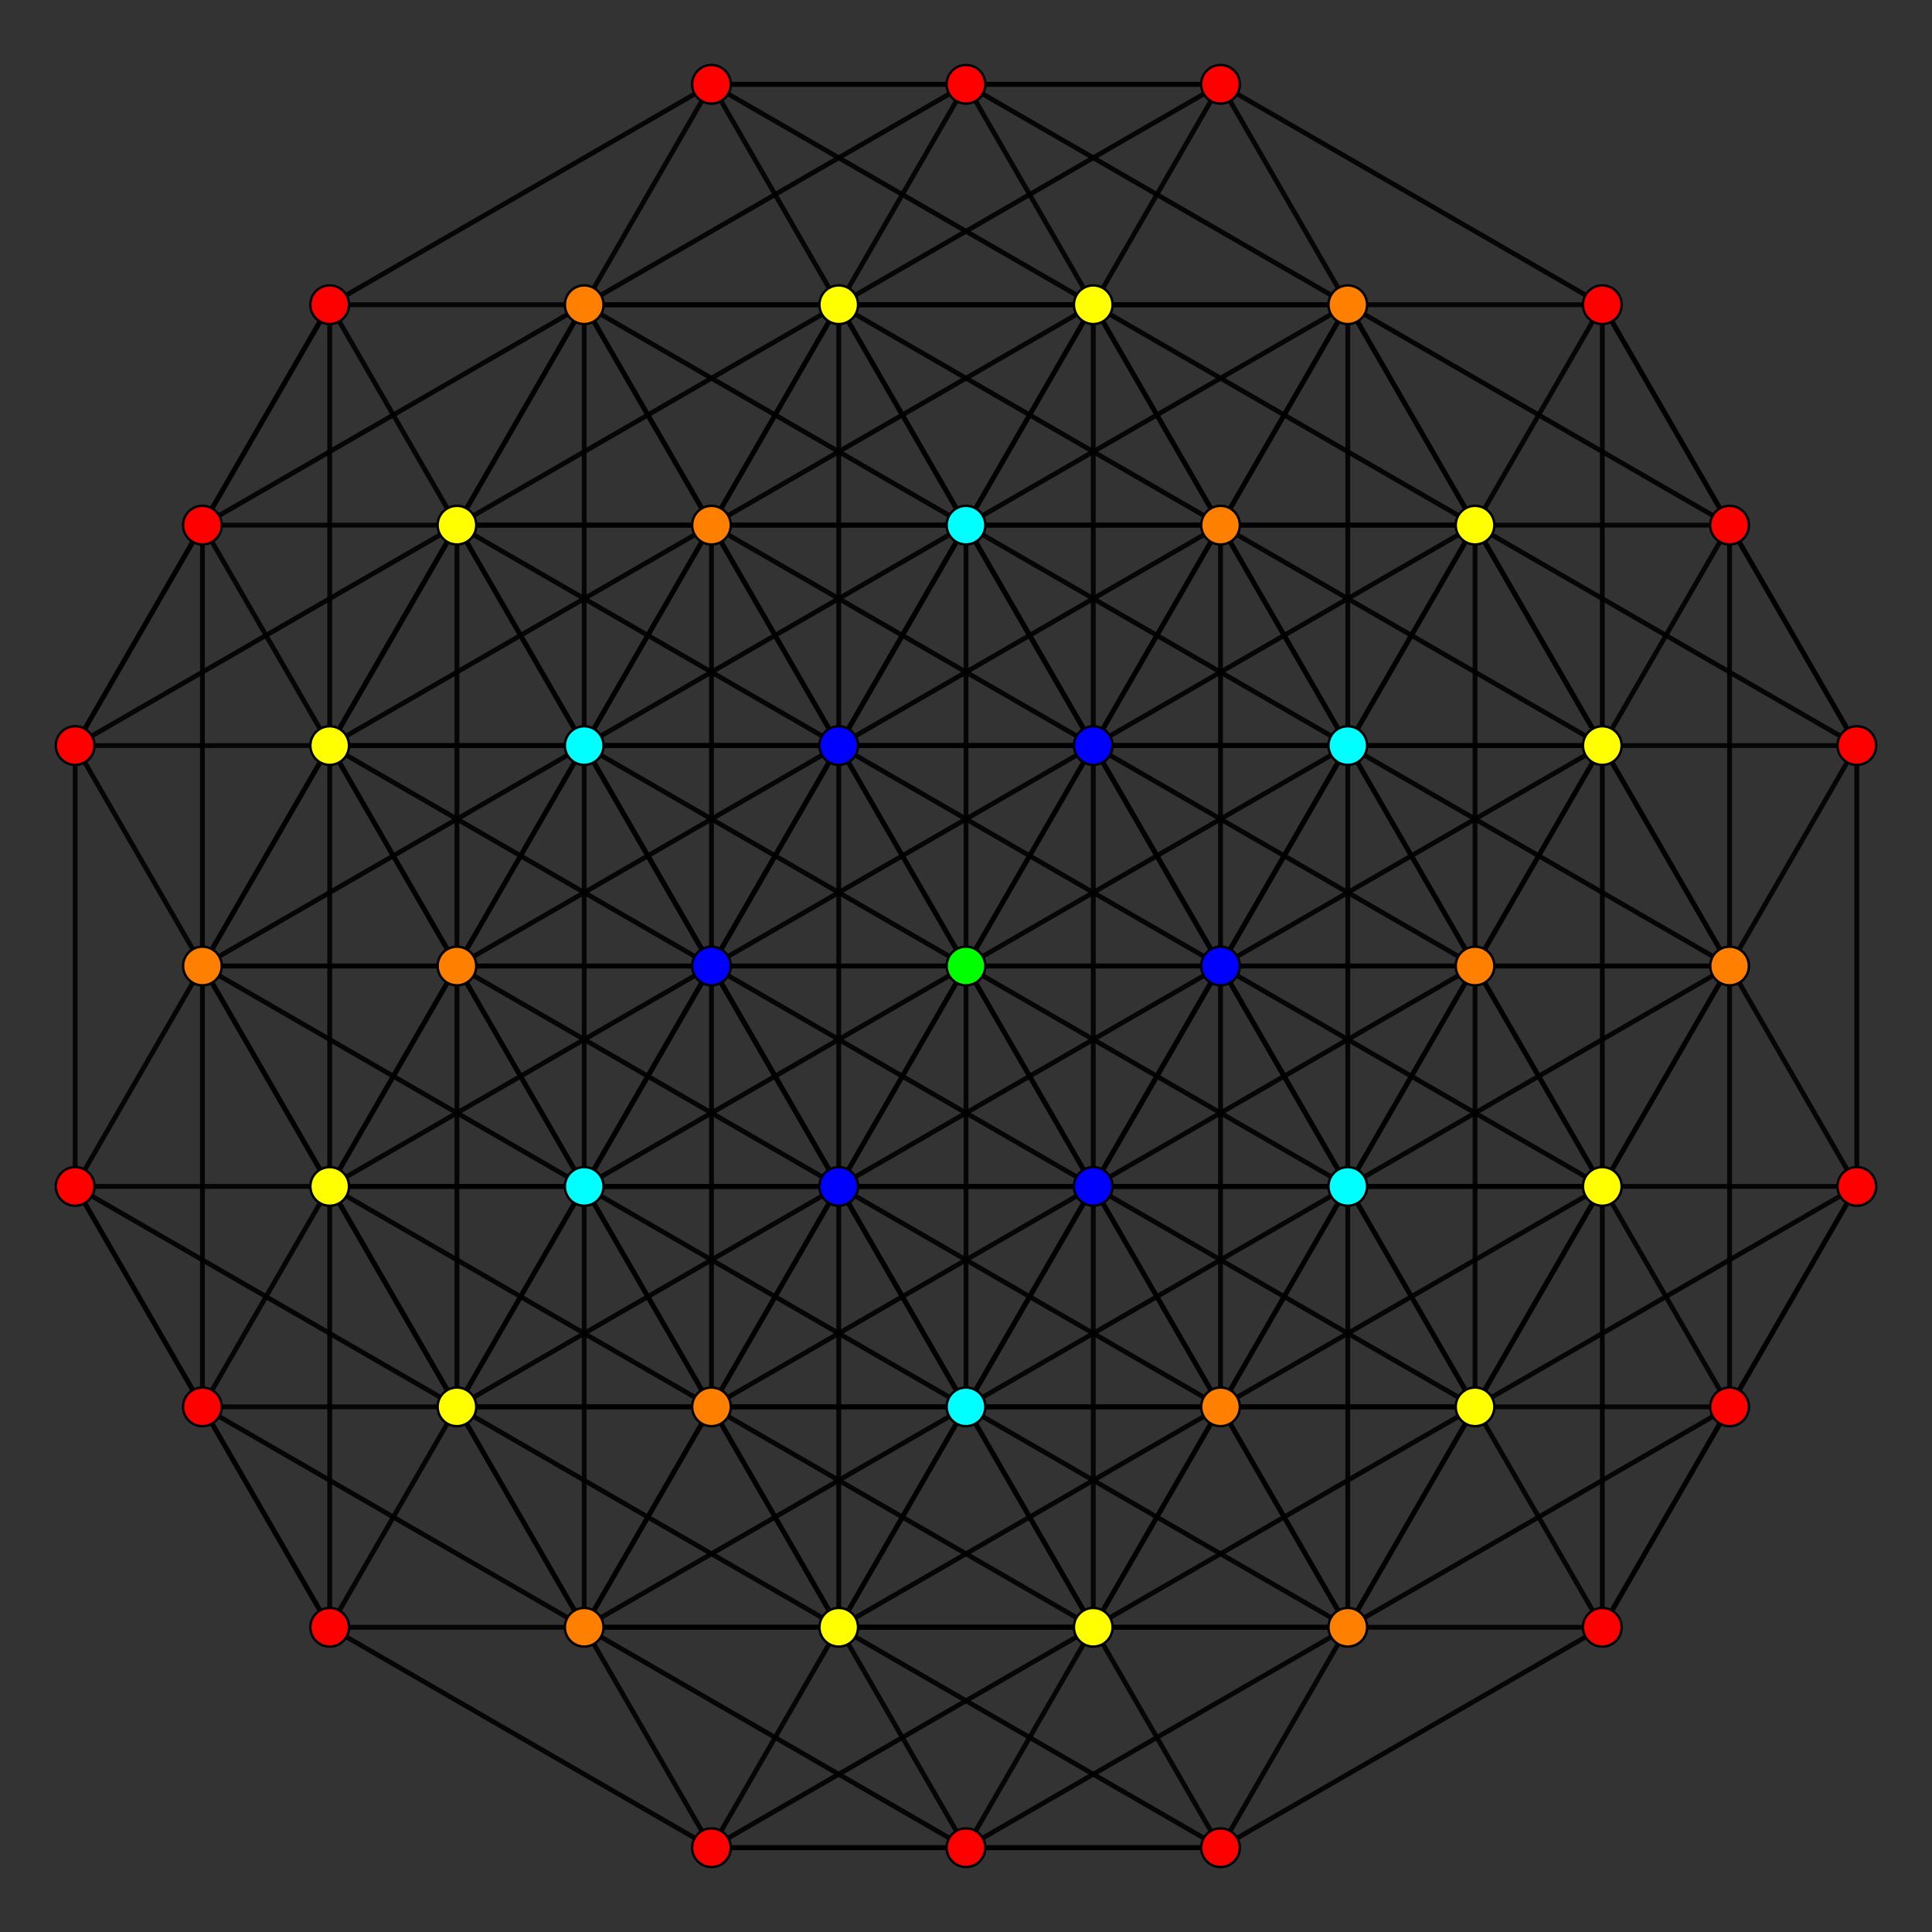 <?xml version="1.0" encoding="UTF-8" standalone="no"?>
<svg
xmlns="http://www.w3.org/2000/svg"
version="1.0"
width="1600" height="1600"
id="7-simplex_t13_A5.svg">
<rect width="100%" height="100%" fill="#333333" stroke="none"/>
<g style="stroke:#000000;stroke-width:4.0;stroke-opacity:0.90;">
<line x1="1116.179" y1="1347.638" x2="1221.572" y2="1165.092"/>
<line x1="1116.179" y1="1347.638" x2="1432.358" y2="1165.092"/>
<line x1="1116.179" y1="1347.638" x2="1326.965" y2="1347.638"/>
<line x1="1116.179" y1="1347.638" x2="1116.179" y2="982.546"/>
<line x1="1116.179" y1="1347.638" x2="1326.965" y2="982.546"/>
<line x1="1116.179" y1="1347.638" x2="905.393" y2="1347.638"/>
<line x1="1116.179" y1="1347.638" x2="800.000" y2="1165.092"/>
<line x1="1116.179" y1="1347.638" x2="800.000" y2="1530.184"/>
<line x1="1116.179" y1="1347.638" x2="694.607" y2="1347.638"/>
<line x1="1221.572" y1="1165.092" x2="1432.358" y2="1165.092"/>
<line x1="1221.572" y1="1165.092" x2="1326.965" y2="1347.638"/>
<line x1="1221.572" y1="1165.092" x2="1116.179" y2="982.546"/>
<line x1="1221.572" y1="1165.092" x2="1432.358" y2="800.000"/>
<line x1="1221.572" y1="1165.092" x2="1326.965" y2="982.546"/>
<line x1="1221.572" y1="1165.092" x2="1010.786" y2="1165.092"/>
<line x1="1221.572" y1="1165.092" x2="1010.786" y2="800.000"/>
<line x1="1221.572" y1="1165.092" x2="905.393" y2="1347.638"/>
<line x1="1221.572" y1="1165.092" x2="905.393" y2="982.546"/>
<line x1="1432.358" y1="1165.092" x2="1326.965" y2="1347.638"/>
<line x1="1432.358" y1="1165.092" x2="1326.965" y2="982.546"/>
<line x1="1432.358" y1="1165.092" x2="1432.358" y2="800.000"/>
<line x1="1432.358" y1="1165.092" x2="1537.751" y2="982.546"/>
<line x1="1326.965" y1="1347.638" x2="1326.965" y2="1347.638"/>
<line x1="1326.965" y1="1347.638" x2="1326.965" y2="982.546"/>
<line x1="1326.965" y1="1347.638" x2="1537.751" y2="982.546"/>
<line x1="1326.965" y1="1347.638" x2="1010.786" y2="1530.184"/>
<line x1="1116.179" y1="982.546" x2="1326.965" y2="982.546"/>
<line x1="1116.179" y1="982.546" x2="1432.358" y2="800.000"/>
<line x1="1116.179" y1="982.546" x2="800.000" y2="800.000"/>
<line x1="1116.179" y1="982.546" x2="905.393" y2="617.454"/>
<line x1="1116.179" y1="982.546" x2="694.607" y2="982.546"/>
<line x1="1326.965" y1="982.546" x2="1432.358" y2="800.000"/>
<line x1="1326.965" y1="982.546" x2="1537.751" y2="982.546"/>
<line x1="1326.965" y1="982.546" x2="1010.786" y2="800.000"/>
<line x1="1326.965" y1="982.546" x2="1326.965" y2="617.454"/>
<line x1="1326.965" y1="982.546" x2="905.393" y2="982.546"/>
<line x1="1326.965" y1="982.546" x2="1221.572" y2="800.000"/>
<line x1="1221.572" y1="1165.092" x2="1221.572" y2="1165.092"/>
<line x1="1221.572" y1="1165.092" x2="1537.751" y2="982.546"/>
<line x1="1221.572" y1="1165.092" x2="800.000" y2="1165.092"/>
<line x1="1432.358" y1="800.000" x2="1537.751" y2="982.546"/>
<line x1="1432.358" y1="800.000" x2="1221.572" y2="434.908"/>
<line x1="1432.358" y1="800.000" x2="1432.358" y2="434.908"/>
<line x1="1432.358" y1="800.000" x2="1116.179" y2="617.454"/>
<line x1="1432.358" y1="800.000" x2="1326.965" y2="617.454"/>
<line x1="1326.965" y1="982.546" x2="1326.965" y2="982.546"/>
<line x1="1326.965" y1="982.546" x2="1116.179" y2="617.454"/>
<line x1="1537.751" y1="982.546" x2="1537.751" y2="982.546"/>
<line x1="1537.751" y1="982.546" x2="1537.751" y2="617.454"/>
<line x1="905.393" y1="1347.638" x2="1010.786" y2="1165.092"/>
<line x1="905.393" y1="1347.638" x2="800.000" y2="1165.092"/>
<line x1="905.393" y1="1347.638" x2="694.607" y2="982.546"/>
<line x1="905.393" y1="1347.638" x2="905.393" y2="982.546"/>
<line x1="905.393" y1="1347.638" x2="800.000" y2="1530.184"/>
<line x1="905.393" y1="1347.638" x2="483.821" y2="1347.638"/>
<line x1="1010.786" y1="1165.092" x2="1116.179" y2="1347.638"/>
<line x1="1010.786" y1="1165.092" x2="1010.786" y2="800.000"/>
<line x1="1010.786" y1="1165.092" x2="694.607" y2="982.546"/>
<line x1="1010.786" y1="1165.092" x2="905.393" y2="982.546"/>
<line x1="1116.179" y1="1347.638" x2="1116.179" y2="1347.638"/>
<line x1="1116.179" y1="1347.638" x2="905.393" y2="982.546"/>
<line x1="1116.179" y1="1347.638" x2="1010.786" y2="1530.184"/>
<line x1="800.000" y1="1165.092" x2="800.000" y2="800.000"/>
<line x1="800.000" y1="1165.092" x2="1010.786" y2="800.000"/>
<line x1="800.000" y1="1165.092" x2="905.393" y2="982.546"/>
<line x1="800.000" y1="1165.092" x2="589.214" y2="800.000"/>
<line x1="800.000" y1="1165.092" x2="694.607" y2="982.546"/>
<line x1="800.000" y1="1165.092" x2="694.607" y2="1347.638"/>
<line x1="800.000" y1="1165.092" x2="483.821" y2="1347.638"/>
<line x1="1010.786" y1="800.000" x2="905.393" y2="617.454"/>
<line x1="1010.786" y1="800.000" x2="1221.572" y2="434.908"/>
<line x1="1010.786" y1="800.000" x2="1116.179" y2="617.454"/>
<line x1="1010.786" y1="800.000" x2="694.607" y2="617.454"/>
<line x1="1010.786" y1="800.000" x2="1010.786" y2="434.908"/>
<line x1="1010.786" y1="800.000" x2="905.393" y2="982.546"/>
<line x1="1010.786" y1="800.000" x2="694.607" y2="982.546"/>
<line x1="1432.358" y1="800.000" x2="1537.751" y2="617.454"/>
<line x1="1221.572" y1="1165.092" x2="1221.572" y2="800.000"/>
<line x1="800.000" y1="800.000" x2="1010.786" y2="800.000"/>
<line x1="800.000" y1="800.000" x2="905.393" y2="982.546"/>
<line x1="800.000" y1="800.000" x2="905.393" y2="617.454"/>
<line x1="800.000" y1="800.000" x2="589.214" y2="800.000"/>
<line x1="800.000" y1="800.000" x2="800.000" y2="434.908"/>
<line x1="800.000" y1="800.000" x2="694.607" y2="617.454"/>
<line x1="800.000" y1="800.000" x2="694.607" y2="982.546"/>
<line x1="800.000" y1="800.000" x2="483.821" y2="617.454"/>
<line x1="1010.786" y1="800.000" x2="1326.965" y2="617.454"/>
<line x1="1010.786" y1="800.000" x2="800.000" y2="434.908"/>
<line x1="905.393" y1="982.546" x2="905.393" y2="982.546"/>
<line x1="905.393" y1="982.546" x2="1116.179" y2="982.546"/>
<line x1="905.393" y1="982.546" x2="694.607" y2="982.546"/>
<line x1="905.393" y1="982.546" x2="694.607" y2="617.454"/>
<line x1="905.393" y1="982.546" x2="905.393" y2="617.454"/>
<line x1="905.393" y1="617.454" x2="1221.572" y2="434.908"/>
<line x1="905.393" y1="617.454" x2="1116.179" y2="617.454"/>
<line x1="905.393" y1="617.454" x2="694.607" y2="617.454"/>
<line x1="905.393" y1="617.454" x2="905.393" y2="252.362"/>
<line x1="905.393" y1="617.454" x2="800.000" y2="434.908"/>
<line x1="905.393" y1="617.454" x2="483.821" y2="617.454"/>
<line x1="1326.965" y1="617.454" x2="1432.358" y2="434.908"/>
<line x1="1326.965" y1="617.454" x2="1537.751" y2="617.454"/>
<line x1="1326.965" y1="617.454" x2="1116.179" y2="617.454"/>
<line x1="1326.965" y1="617.454" x2="1116.179" y2="252.362"/>
<line x1="1326.965" y1="617.454" x2="1221.572" y2="434.908"/>
<line x1="1326.965" y1="617.454" x2="1221.572" y2="800.000"/>
<line x1="1326.965" y1="617.454" x2="905.393" y2="617.454"/>
<line x1="1116.179" y1="982.546" x2="1221.572" y2="800.000"/>
<line x1="1116.179" y1="982.546" x2="1116.179" y2="617.454"/>
<line x1="1116.179" y1="982.546" x2="1010.786" y2="800.000"/>
<line x1="1116.179" y1="982.546" x2="1010.786" y2="1165.092"/>
<line x1="1221.572" y1="434.908" x2="1116.179" y2="617.454"/>
<line x1="1221.572" y1="434.908" x2="1432.358" y2="434.908"/>
<line x1="1221.572" y1="434.908" x2="1010.786" y2="434.908"/>
<line x1="1221.572" y1="434.908" x2="905.393" y2="252.362"/>
<line x1="1221.572" y1="434.908" x2="1116.179" y2="252.362"/>
<line x1="1116.179" y1="617.454" x2="1116.179" y2="617.454"/>
<line x1="1116.179" y1="617.454" x2="1221.572" y2="800.000"/>
<line x1="1116.179" y1="617.454" x2="800.000" y2="434.908"/>
<line x1="1116.179" y1="617.454" x2="1116.179" y2="252.362"/>
<line x1="1116.179" y1="617.454" x2="1010.786" y2="434.908"/>
<line x1="1432.358" y1="434.908" x2="1537.751" y2="617.454"/>
<line x1="1432.358" y1="434.908" x2="1116.179" y2="252.362"/>
<line x1="1432.358" y1="434.908" x2="1326.965" y2="252.362"/>
<line x1="1221.572" y1="800.000" x2="1432.358" y2="800.000"/>
<line x1="1221.572" y1="800.000" x2="1010.786" y2="800.000"/>
<line x1="1221.572" y1="800.000" x2="905.393" y2="617.454"/>
<line x1="1221.572" y1="800.000" x2="1221.572" y2="434.908"/>
<line x1="1537.751" y1="617.454" x2="1537.751" y2="617.454"/>
<line x1="1537.751" y1="617.454" x2="1221.572" y2="434.908"/>
<line x1="1537.751" y1="617.454" x2="1326.965" y2="252.362"/>
<line x1="694.607" y1="982.546" x2="589.214" y2="800.000"/>
<line x1="694.607" y1="982.546" x2="694.607" y2="617.454"/>
<line x1="694.607" y1="982.546" x2="273.035" y2="982.546"/>
<line x1="694.607" y1="982.546" x2="378.428" y2="800.000"/>
<line x1="905.393" y1="982.546" x2="1116.179" y2="617.454"/>
<line x1="905.393" y1="982.546" x2="483.821" y2="982.546"/>
<line x1="800.000" y1="1165.092" x2="800.000" y2="1165.092"/>
<line x1="800.000" y1="1165.092" x2="1116.179" y2="982.546"/>
<line x1="800.000" y1="1165.092" x2="1010.786" y2="1165.092"/>
<line x1="800.000" y1="1165.092" x2="378.428" y2="1165.092"/>
<line x1="800.000" y1="1165.092" x2="589.214" y2="1165.092"/>
<line x1="905.393" y1="982.546" x2="589.214" y2="800.000"/>
<line x1="1116.179" y1="982.546" x2="1116.179" y2="982.546"/>
<line x1="1116.179" y1="982.546" x2="1326.965" y2="617.454"/>
<line x1="589.214" y1="800.000" x2="694.607" y2="617.454"/>
<line x1="589.214" y1="800.000" x2="800.000" y2="434.908"/>
<line x1="589.214" y1="800.000" x2="273.035" y2="982.546"/>
<line x1="589.214" y1="800.000" x2="273.035" y2="617.454"/>
<line x1="800.000" y1="800.000" x2="1116.179" y2="617.454"/>
<line x1="800.000" y1="800.000" x2="483.821" y2="982.546"/>
<line x1="694.607" y1="982.546" x2="694.607" y2="982.546"/>
<line x1="694.607" y1="982.546" x2="905.393" y2="617.454"/>
<line x1="694.607" y1="982.546" x2="378.428" y2="1165.092"/>
<line x1="694.607" y1="982.546" x2="483.821" y2="982.546"/>
<line x1="694.607" y1="617.454" x2="1010.786" y2="434.908"/>
<line x1="694.607" y1="617.454" x2="905.393" y2="252.362"/>
<line x1="694.607" y1="617.454" x2="800.000" y2="434.908"/>
<line x1="694.607" y1="617.454" x2="378.428" y2="800.000"/>
<line x1="694.607" y1="617.454" x2="273.035" y2="617.454"/>
<line x1="1116.179" y1="617.454" x2="694.607" y2="617.454"/>
<line x1="905.393" y1="982.546" x2="1221.572" y2="800.000"/>
<line x1="905.393" y1="982.546" x2="589.214" y2="1165.092"/>
<line x1="1010.786" y1="434.908" x2="905.393" y2="617.454"/>
<line x1="1010.786" y1="434.908" x2="905.393" y2="252.362"/>
<line x1="1010.786" y1="434.908" x2="1116.179" y2="252.362"/>
<line x1="905.393" y1="617.454" x2="905.393" y2="617.454"/>
<line x1="905.393" y1="617.454" x2="1116.179" y2="252.362"/>
<line x1="905.393" y1="617.454" x2="589.214" y2="800.000"/>
<line x1="1221.572" y1="434.908" x2="1326.965" y2="252.362"/>
<line x1="1326.965" y1="617.454" x2="1326.965" y2="617.454"/>
<line x1="1326.965" y1="617.454" x2="1326.965" y2="252.362"/>
<line x1="800.000" y1="434.908" x2="905.393" y2="252.362"/>
<line x1="800.000" y1="434.908" x2="1116.179" y2="252.362"/>
<line x1="800.000" y1="434.908" x2="483.821" y2="252.362"/>
<line x1="800.000" y1="434.908" x2="694.607" y2="252.362"/>
<line x1="694.607" y1="617.454" x2="694.607" y2="617.454"/>
<line x1="694.607" y1="617.454" x2="378.428" y2="434.908"/>
<line x1="694.607" y1="617.454" x2="483.821" y2="617.454"/>
<line x1="905.393" y1="252.362" x2="1116.179" y2="252.362"/>
<line x1="905.393" y1="252.362" x2="483.821" y2="252.362"/>
<line x1="905.393" y1="252.362" x2="800.000" y2="69.816"/>
<line x1="800.000" y1="434.908" x2="800.000" y2="434.908"/>
<line x1="800.000" y1="434.908" x2="1010.786" y2="434.908"/>
<line x1="800.000" y1="434.908" x2="378.428" y2="434.908"/>
<line x1="800.000" y1="434.908" x2="589.214" y2="434.908"/>
<line x1="1116.179" y1="252.362" x2="1326.965" y2="252.362"/>
<line x1="1116.179" y1="252.362" x2="694.607" y2="252.362"/>
<line x1="1116.179" y1="252.362" x2="800.000" y2="69.816"/>
<line x1="905.393" y1="617.454" x2="589.214" y2="434.908"/>
<line x1="1221.572" y1="434.908" x2="1221.572" y2="434.908"/>
<line x1="1221.572" y1="434.908" x2="800.000" y2="434.908"/>
<line x1="1010.786" y1="800.000" x2="1010.786" y2="800.000"/>
<line x1="1010.786" y1="800.000" x2="589.214" y2="800.000"/>
<line x1="1116.179" y1="252.362" x2="1116.179" y2="252.362"/>
<line x1="1116.179" y1="252.362" x2="1010.786" y2="69.816"/>
<line x1="1326.965" y1="252.362" x2="1326.965" y2="252.362"/>
<line x1="1326.965" y1="252.362" x2="1010.786" y2="69.816"/>
<line x1="800.000" y1="1530.184" x2="1010.786" y2="1530.184"/>
<line x1="800.000" y1="1530.184" x2="694.607" y2="1347.638"/>
<line x1="800.000" y1="1530.184" x2="483.821" y2="1347.638"/>
<line x1="800.000" y1="1530.184" x2="589.214" y2="1530.184"/>
<line x1="905.393" y1="1347.638" x2="1010.786" y2="1530.184"/>
<line x1="905.393" y1="1347.638" x2="694.607" y2="1347.638"/>
<line x1="1010.786" y1="1530.184" x2="1010.786" y2="1530.184"/>
<line x1="1010.786" y1="1530.184" x2="589.214" y2="1530.184"/>
<line x1="1010.786" y1="1530.184" x2="694.607" y2="1347.638"/>
<line x1="694.607" y1="1347.638" x2="694.607" y2="982.546"/>
<line x1="694.607" y1="1347.638" x2="905.393" y2="982.546"/>
<line x1="694.607" y1="1347.638" x2="483.821" y2="1347.638"/>
<line x1="694.607" y1="1347.638" x2="378.428" y2="1165.092"/>
<line x1="694.607" y1="1347.638" x2="589.214" y2="1165.092"/>
<line x1="694.607" y1="982.546" x2="483.821" y2="617.454"/>
<line x1="800.000" y1="1165.092" x2="483.821" y2="982.546"/>
<line x1="1010.786" y1="1165.092" x2="1326.965" y2="982.546"/>
<line x1="1010.786" y1="1165.092" x2="694.607" y2="1347.638"/>
<line x1="1432.358" y1="800.000" x2="1432.358" y2="800.000"/>
<line x1="1432.358" y1="800.000" x2="1010.786" y2="800.000"/>
<line x1="483.821" y1="1347.638" x2="273.035" y2="982.546"/>
<line x1="483.821" y1="1347.638" x2="483.821" y2="982.546"/>
<line x1="483.821" y1="1347.638" x2="378.428" y2="1165.092"/>
<line x1="483.821" y1="1347.638" x2="167.642" y2="1165.092"/>
<line x1="483.821" y1="1347.638" x2="273.035" y2="1347.638"/>
<line x1="905.393" y1="1347.638" x2="589.214" y2="1165.092"/>
<line x1="483.821" y1="617.454" x2="273.035" y2="617.454"/>
<line x1="483.821" y1="617.454" x2="483.821" y2="252.362"/>
<line x1="483.821" y1="617.454" x2="378.428" y2="434.908"/>
<line x1="483.821" y1="617.454" x2="167.642" y2="800.000"/>
<line x1="905.393" y1="617.454" x2="694.607" y2="252.362"/>
<line x1="1326.965" y1="617.454" x2="1010.786" y2="434.908"/>
<line x1="273.035" y1="982.546" x2="483.821" y2="982.546"/>
<line x1="273.035" y1="982.546" x2="378.428" y2="1165.092"/>
<line x1="273.035" y1="982.546" x2="378.428" y2="800.000"/>
<line x1="273.035" y1="982.546" x2="273.035" y2="617.454"/>
<line x1="273.035" y1="982.546" x2="167.642" y2="1165.092"/>
<line x1="273.035" y1="982.546" x2="167.642" y2="800.000"/>
<line x1="273.035" y1="982.546" x2="62.249" y2="982.546"/>
<line x1="483.821" y1="982.546" x2="378.428" y2="1165.092"/>
<line x1="483.821" y1="982.546" x2="694.607" y2="617.454"/>
<line x1="483.821" y1="982.546" x2="167.642" y2="800.000"/>
<line x1="378.428" y1="1165.092" x2="378.428" y2="1165.092"/>
<line x1="378.428" y1="1165.092" x2="589.214" y2="1165.092"/>
<line x1="378.428" y1="1165.092" x2="273.035" y2="1347.638"/>
<line x1="378.428" y1="1165.092" x2="62.249" y2="982.546"/>
<line x1="378.428" y1="1165.092" x2="167.642" y2="1165.092"/>
<line x1="378.428" y1="800.000" x2="589.214" y2="800.000"/>
<line x1="378.428" y1="800.000" x2="273.035" y2="617.454"/>
<line x1="378.428" y1="800.000" x2="167.642" y2="800.000"/>
<line x1="589.214" y1="1165.092" x2="694.607" y2="982.546"/>
<line x1="589.214" y1="1165.092" x2="483.821" y2="982.546"/>
<line x1="589.214" y1="1165.092" x2="483.821" y2="1347.638"/>
<line x1="589.214" y1="1165.092" x2="273.035" y2="982.546"/>
<line x1="589.214" y1="800.000" x2="589.214" y2="800.000"/>
<line x1="589.214" y1="800.000" x2="483.821" y2="982.546"/>
<line x1="589.214" y1="800.000" x2="167.642" y2="800.000"/>
<line x1="589.214" y1="800.000" x2="483.821" y2="617.454"/>
<line x1="273.035" y1="617.454" x2="483.821" y2="252.362"/>
<line x1="273.035" y1="617.454" x2="378.428" y2="434.908"/>
<line x1="273.035" y1="617.454" x2="167.642" y2="800.000"/>
<line x1="273.035" y1="617.454" x2="167.642" y2="434.908"/>
<line x1="273.035" y1="617.454" x2="62.249" y2="617.454"/>
<line x1="694.607" y1="617.454" x2="694.607" y2="252.362"/>
<line x1="483.821" y1="982.546" x2="483.821" y2="617.454"/>
<line x1="483.821" y1="982.546" x2="378.428" y2="800.000"/>
<line x1="905.393" y1="252.362" x2="1010.786" y2="69.816"/>
<line x1="905.393" y1="252.362" x2="694.607" y2="252.362"/>
<line x1="694.607" y1="617.454" x2="589.214" y2="434.908"/>
<line x1="483.821" y1="252.362" x2="378.428" y2="434.908"/>
<line x1="483.821" y1="252.362" x2="694.607" y2="252.362"/>
<line x1="483.821" y1="252.362" x2="800.000" y2="69.816"/>
<line x1="483.821" y1="252.362" x2="167.642" y2="434.908"/>
<line x1="483.821" y1="252.362" x2="273.035" y2="252.362"/>
<line x1="378.428" y1="434.908" x2="378.428" y2="434.908"/>
<line x1="378.428" y1="434.908" x2="589.214" y2="434.908"/>
<line x1="378.428" y1="434.908" x2="62.249" y2="617.454"/>
<line x1="378.428" y1="434.908" x2="273.035" y2="252.362"/>
<line x1="378.428" y1="434.908" x2="167.642" y2="434.908"/>
<line x1="694.607" y1="252.362" x2="800.000" y2="69.816"/>
<line x1="694.607" y1="252.362" x2="589.214" y2="434.908"/>
<line x1="694.607" y1="252.362" x2="378.428" y2="434.908"/>
<line x1="483.821" y1="617.454" x2="589.214" y2="434.908"/>
<line x1="483.821" y1="617.454" x2="378.428" y2="800.000"/>
<line x1="800.000" y1="434.908" x2="483.821" y2="617.454"/>
<line x1="800.000" y1="69.816" x2="1010.786" y2="69.816"/>
<line x1="800.000" y1="69.816" x2="589.214" y2="69.816"/>
<line x1="589.214" y1="434.908" x2="905.393" y2="252.362"/>
<line x1="589.214" y1="434.908" x2="273.035" y2="617.454"/>
<line x1="589.214" y1="434.908" x2="483.821" y2="252.362"/>
<line x1="1010.786" y1="434.908" x2="694.607" y2="252.362"/>
<line x1="1010.786" y1="69.816" x2="1010.786" y2="69.816"/>
<line x1="1010.786" y1="69.816" x2="694.607" y2="252.362"/>
<line x1="1010.786" y1="69.816" x2="589.214" y2="69.816"/>
<line x1="483.821" y1="1347.638" x2="589.214" y2="1530.184"/>
<line x1="694.607" y1="1347.638" x2="589.214" y2="1530.184"/>
<line x1="589.214" y1="1530.184" x2="589.214" y2="1530.184"/>
<line x1="589.214" y1="1530.184" x2="905.393" y2="1347.638"/>
<line x1="589.214" y1="1530.184" x2="273.035" y2="1347.638"/>
<line x1="694.607" y1="1347.638" x2="694.607" y2="1347.638"/>
<line x1="694.607" y1="1347.638" x2="483.821" y2="982.546"/>
<line x1="905.393" y1="1347.638" x2="905.393" y2="1347.638"/>
<line x1="905.393" y1="1347.638" x2="1116.179" y2="982.546"/>
<line x1="378.428" y1="1165.092" x2="589.214" y2="800.000"/>
<line x1="378.428" y1="1165.092" x2="167.642" y2="800.000"/>
<line x1="589.214" y1="1165.092" x2="589.214" y2="800.000"/>
<line x1="483.821" y1="1347.638" x2="483.821" y2="1347.638"/>
<line x1="483.821" y1="1347.638" x2="694.607" y2="982.546"/>
<line x1="589.214" y1="800.000" x2="378.428" y2="434.908"/>
<line x1="589.214" y1="800.000" x2="589.214" y2="434.908"/>
<line x1="483.821" y1="982.546" x2="483.821" y2="982.546"/>
<line x1="483.821" y1="982.546" x2="273.035" y2="617.454"/>
<line x1="1116.179" y1="617.454" x2="905.393" y2="252.362"/>
<line x1="167.642" y1="1165.092" x2="273.035" y2="1347.638"/>
<line x1="167.642" y1="1165.092" x2="167.642" y2="800.000"/>
<line x1="167.642" y1="1165.092" x2="62.249" y2="982.546"/>
<line x1="273.035" y1="1347.638" x2="273.035" y2="1347.638"/>
<line x1="273.035" y1="1347.638" x2="62.249" y2="982.546"/>
<line x1="273.035" y1="1347.638" x2="273.035" y2="982.546"/>
<line x1="167.642" y1="800.000" x2="378.428" y2="434.908"/>
<line x1="167.642" y1="800.000" x2="167.642" y2="434.908"/>
<line x1="167.642" y1="800.000" x2="62.249" y2="617.454"/>
<line x1="378.428" y1="1165.092" x2="378.428" y2="800.000"/>
<line x1="273.035" y1="617.454" x2="273.035" y2="617.454"/>
<line x1="273.035" y1="617.454" x2="273.035" y2="252.362"/>
<line x1="378.428" y1="800.000" x2="378.428" y2="434.908"/>
<line x1="694.607" y1="617.454" x2="483.821" y2="252.362"/>
<line x1="694.607" y1="252.362" x2="589.214" y2="69.816"/>
<line x1="905.393" y1="252.362" x2="905.393" y2="252.362"/>
<line x1="905.393" y1="252.362" x2="589.214" y2="69.816"/>
<line x1="167.642" y1="800.000" x2="62.249" y2="982.546"/>
<line x1="62.249" y1="982.546" x2="62.249" y2="982.546"/>
<line x1="62.249" y1="982.546" x2="62.249" y2="617.454"/>
<line x1="273.035" y1="982.546" x2="273.035" y2="982.546"/>
<line x1="273.035" y1="982.546" x2="483.821" y2="617.454"/>
<line x1="167.642" y1="800.000" x2="167.642" y2="800.000"/>
<line x1="483.821" y1="617.454" x2="483.821" y2="617.454"/>
<line x1="483.821" y1="617.454" x2="694.607" y2="252.362"/>
<line x1="167.642" y1="434.908" x2="62.249" y2="617.454"/>
<line x1="167.642" y1="434.908" x2="273.035" y2="252.362"/>
<line x1="62.249" y1="617.454" x2="62.249" y2="617.454"/>
<line x1="62.249" y1="617.454" x2="273.035" y2="252.362"/>
<line x1="483.821" y1="252.362" x2="589.214" y2="69.816"/>
<line x1="694.607" y1="252.362" x2="694.607" y2="252.362"/>
<line x1="273.035" y1="252.362" x2="273.035" y2="252.362"/>
<line x1="273.035" y1="252.362" x2="589.214" y2="69.816"/>
<line x1="483.821" y1="252.362" x2="483.821" y2="252.362"/>
<line x1="589.214" y1="69.816" x2="589.214" y2="69.816"/>
</g>
<g style="stroke:#000000;stroke-width:2.0;fill:#ff0000">
<circle cx="1432.358" cy="1165.092" r="16.0"/>
<circle cx="1326.965" cy="1347.638" r="16.0"/>
<circle cx="1537.751" cy="982.546" r="16.0"/>
<circle cx="1432.358" cy="434.908" r="16.0"/>
<circle cx="1537.751" cy="617.454" r="16.0"/>
<circle cx="1326.965" cy="252.362" r="16.0"/>
<circle cx="800.000" cy="1530.184" r="16.0"/>
<circle cx="1010.786" cy="1530.184" r="16.0"/>
<circle cx="800.000" cy="69.816" r="16.0"/>
<circle cx="1010.786" cy="69.816" r="16.0"/>
<circle cx="589.214" cy="1530.184" r="16.0"/>
<circle cx="167.642" cy="1165.092" r="16.0"/>
<circle cx="273.035" cy="1347.638" r="16.0"/>
<circle cx="62.249" cy="982.546" r="16.0"/>
<circle cx="167.642" cy="434.908" r="16.0"/>
<circle cx="62.249" cy="617.454" r="16.0"/>
<circle cx="273.035" cy="252.362" r="16.0"/>
<circle cx="589.214" cy="69.816" r="16.0"/>
</g>
<g style="stroke:#000000;stroke-width:2.0;fill:#ff7f00">
<circle cx="1116.179" cy="1347.638" r="16.0"/>
<circle cx="1432.358" cy="800.000" r="16.0"/>
<circle cx="1010.786" cy="1165.092" r="16.0"/>
<circle cx="1221.572" cy="800.000" r="16.0"/>
<circle cx="1010.786" cy="434.908" r="16.0"/>
<circle cx="1116.179" cy="252.362" r="16.0"/>
<circle cx="483.821" cy="1347.638" r="16.0"/>
<circle cx="378.428" cy="800.000" r="16.0"/>
<circle cx="589.214" cy="1165.092" r="16.0"/>
<circle cx="483.821" cy="252.362" r="16.0"/>
<circle cx="589.214" cy="434.908" r="16.0"/>
<circle cx="167.642" cy="800.000" r="16.0"/>
</g>
<g style="stroke:#000000;stroke-width:2.0;fill:#ffff00">
<circle cx="1221.572" cy="1165.092" r="16.0"/>
<circle cx="1326.965" cy="982.546" r="16.0"/>
<circle cx="905.393" cy="1347.638" r="16.0"/>
<circle cx="1326.965" cy="617.454" r="16.0"/>
<circle cx="1221.572" cy="434.908" r="16.0"/>
<circle cx="905.393" cy="252.362" r="16.0"/>
<circle cx="694.607" cy="1347.638" r="16.0"/>
<circle cx="273.035" cy="982.546" r="16.0"/>
<circle cx="378.428" cy="1165.092" r="16.0"/>
<circle cx="273.035" cy="617.454" r="16.0"/>
<circle cx="378.428" cy="434.908" r="16.0"/>
<circle cx="694.607" cy="252.362" r="16.0"/>
</g>
<g style="stroke:#000000;stroke-width:2.0;fill:#00ff00">
<circle cx="800.000" cy="800.000" r="16.0"/>
</g>
<g style="stroke:#000000;stroke-width:2.0;fill:#00ffff">
<circle cx="1116.179" cy="982.546" r="16.0"/>
<circle cx="800.000" cy="1165.092" r="16.0"/>
<circle cx="1116.179" cy="617.454" r="16.0"/>
<circle cx="800.000" cy="434.908" r="16.0"/>
<circle cx="483.821" cy="617.454" r="16.0"/>
<circle cx="483.821" cy="982.546" r="16.0"/>
</g>
<g style="stroke:#000000;stroke-width:2.0;fill:#0000ff">
<circle cx="1010.786" cy="800.000" r="16.0"/>
<circle cx="905.393" cy="982.546" r="16.0"/>
<circle cx="905.393" cy="617.454" r="16.0"/>
<circle cx="694.607" cy="982.546" r="16.0"/>
<circle cx="589.214" cy="800.000" r="16.0"/>
<circle cx="694.607" cy="617.454" r="16.0"/>
</g>
</svg>

